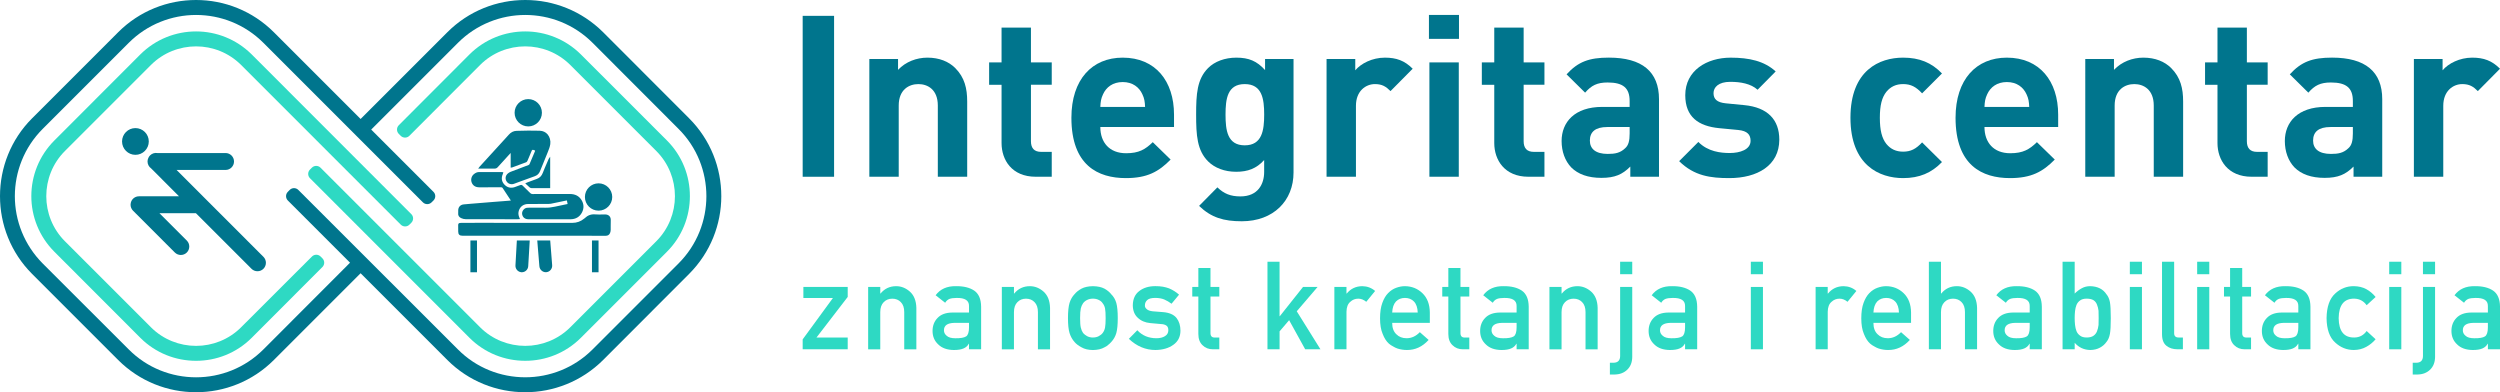 <?xml version="1.0" encoding="utf-8"?>
<!-- Generator: Adobe Illustrator 27.4.1, SVG Export Plug-In . SVG Version: 6.00 Build 0)  -->
<svg version="1.1" id="Layer_1" xmlns="http://www.w3.org/2000/svg" xmlns:xlink="http://www.w3.org/1999/xlink" x="0px" y="0px"
	 viewBox="0 0 1912.52 300.06" enable-background="new 0 0 1912.52 300.06" xml:space="preserve">
<g>
	<g>
		<g>
			<path fill="#2ED9C3" d="M614.05,259.62l23.14-31.65h-22.6v-8.45h33.91v7.64l-23.89,31.05h23.89v9h-34.45V259.62z"/>
			<path fill="#2ED9C3" d="M664.15,219.52h9.27v5.06h0.18c3.05-3.76,7.05-5.65,12-5.65c3.82,0,7.32,1.39,10.49,4.18
				c3.14,2.82,4.79,6.95,4.93,12.41v31.7h-9.27v-28.43c0-3.34-0.86-5.88-2.58-7.63c-1.69-1.78-3.87-2.67-6.54-2.67
				s-4.87,0.89-6.59,2.67c-1.75,1.75-2.63,4.29-2.63,7.63v28.43h-9.27V219.52z"/>
			<path fill="#2ED9C3" d="M741.29,262.98h-0.18c-0.86,1.62-2.19,2.82-4,3.59c-1.78,0.79-4.24,1.19-7.38,1.19
				c-5.16-0.06-9.13-1.47-11.92-4.23c-2.94-2.69-4.4-6.14-4.4-10.33c0-4.01,1.28-7.33,3.83-9.97c2.55-2.69,6.29-4.07,11.21-4.13
				h12.85v-5.03c0.06-4.21-3.1-6.26-9.48-6.14c-2.31,0-4.14,0.25-5.47,0.74c-1.39,0.59-2.49,1.57-3.29,2.95l-7.3-5.75
				c3.52-4.76,8.73-7.07,15.6-6.95c5.81-0.06,10.45,1.08,13.92,3.4c3.47,2.39,5.23,6.49,5.29,12.31v32.57h-9.27V262.98z
				 M741.29,246.99h-11.14c-5.41,0.12-8.08,2.04-8.02,5.75c0,1.63,0.7,3,2.1,4.14c1.34,1.26,3.55,1.89,6.64,1.89
				c3.89,0.06,6.64-0.41,8.25-1.43c1.45-1.01,2.18-3.31,2.18-6.9V246.99z"/>
			<path fill="#2ED9C3" d="M766.42,219.52h9.27v5.06h0.18c3.05-3.76,7.05-5.65,12-5.65c3.82,0,7.32,1.39,10.49,4.18
				c3.14,2.82,4.79,6.95,4.93,12.41v31.7h-9.27v-28.43c0-3.34-0.86-5.88-2.58-7.63c-1.69-1.78-3.87-2.67-6.54-2.67
				s-4.87,0.89-6.59,2.67c-1.75,1.75-2.63,4.29-2.63,7.63v28.43h-9.27V219.52z"/>
			<path fill="#2ED9C3" d="M817.01,243.32c0-5.03,0.4-8.9,1.2-11.6c0.83-2.64,2.1-4.86,3.83-6.67c1.28-1.59,3.06-3,5.34-4.25
				c2.25-1.19,5.15-1.81,8.68-1.87c3.65,0.06,6.6,0.69,8.86,1.89c2.23,1.25,3.94,2.68,5.16,4.27c1.83,1.81,3.14,4.02,3.9,6.66
				c0.74,2.69,1.11,6.55,1.11,11.58s-0.37,8.85-1.11,11.48c-0.77,2.64-2.08,4.92-3.91,6.85c-0.59,0.7-1.32,1.39-2.18,2.07
				c-0.77,0.77-1.76,1.43-2.98,1.98c-2.25,1.32-5.21,2-8.85,2.07c-3.53-0.06-6.42-0.75-8.67-2.07c-2.28-1.2-4.06-2.54-5.34-4.04
				c-1.72-1.93-2.99-4.21-3.83-6.85C817.41,252.17,817.01,248.34,817.01,243.32z M845.82,243.41c0-3.41-0.15-5.9-0.45-7.47
				c-0.3-1.51-0.91-2.82-1.83-3.96c-0.68-1.08-1.69-1.92-3.03-2.54c-1.28-0.65-2.77-0.97-4.46-0.97c-1.58,0-3.03,0.32-4.37,0.97
				c-1.28,0.61-2.32,1.46-3.12,2.54c-0.8,1.14-1.38,2.46-1.74,3.96c-0.36,1.57-0.54,4.03-0.54,7.38c0,3.32,0.18,5.75,0.54,7.28
				c0.35,1.57,0.93,2.95,1.74,4.15c0.8,0.92,1.84,1.73,3.12,2.44c1.34,0.68,2.79,1.01,4.37,1.01c1.69,0,3.18-0.34,4.46-1.01
				c1.34-0.71,2.35-1.52,3.03-2.44c0.92-1.2,1.53-2.58,1.83-4.15C845.67,249.06,845.82,246.66,845.82,243.41z"/>
			<path fill="#2ED9C3" d="M870.05,252.64c3.78,4.07,8.66,6.11,14.64,6.11c2.68,0,4.86-0.54,6.56-1.61c1.69-1.07,2.54-2.57,2.54-4.5
				c0-1.72-0.5-2.91-1.51-3.59c-1.04-0.7-2.42-1.09-4.15-1.15l-8.2-0.74c-3.89-0.37-7.06-1.72-9.49-4.04
				c-2.5-2.27-3.78-5.44-3.84-9.51c0.06-4.9,1.74-8.58,5.03-11.03c3.21-2.45,7.27-3.68,12.2-3.68c2.14,0,4.05,0.14,5.74,0.42
				c1.69,0.3,3.28,0.73,4.76,1.28c2.85,1.2,5.4,2.8,7.66,4.82l-5.75,6.93c-1.79-1.33-3.67-2.43-5.66-3.29
				c-1.96-0.77-4.22-1.16-6.78-1.16c-2.92,0-4.95,0.54-6.11,1.61c-1.22,1.07-1.83,2.45-1.83,4.14c-0.06,1.08,0.4,2.01,1.38,2.81
				c0.89,0.89,2.47,1.46,4.73,1.7l7.67,0.6c4.82,0.37,8.29,1.87,10.43,4.51c1.99,2.58,2.99,5.84,2.99,9.8
				c-0.06,4.63-1.88,8.2-5.47,10.72c-3.56,2.58-8.12,3.89-13.67,3.96c-7.54,0-14.32-2.85-20.34-8.54L870.05,252.64z"/>
			<path fill="#2ED9C3" d="M916.76,205.01h9.27v14.51h6.76v7.35h-6.76v27.8c-0.06,2.42,1.04,3.6,3.29,3.54h3.47v9h-4.84
				c-3.26,0-5.92-1.04-8-3.12c-2.13-1.99-3.2-4.87-3.2-8.63v-28.59h-4.65v-7.35h4.65V205.01z"/>
			<path fill="#2ED9C3" d="M969.61,200.23h9.27v41.66h0.19l17.76-22.37h11.13l-15.93,18.61l18.12,29.08h-11.67l-12.29-22.27
				l-7.3,8.54v13.73h-9.27V200.23z"/>
			<path fill="#2ED9C3" d="M1020.79,219.52h9.27v5.06h0.19c3.06-3.76,7.06-5.65,12.02-5.65c3.71,0.06,6.94,1.28,9.71,3.66
				l-6.77,8.29c-1.96-1.6-3.99-2.4-6.1-2.4c-2.38,0-4.41,0.8-6.1,2.39c-1.9,1.56-2.88,4.09-2.94,7.59v28.75h-9.27V219.52z"/>
			<path fill="#2ED9C3" d="M1065.03,246.99c0,3.83,1.07,6.75,3.2,8.73c1.99,2.02,4.6,3.03,7.84,3.03c3.77,0,7.14-1.55,10.11-4.64
				l6.72,5.93c-4.71,5.2-10.26,7.78-16.64,7.71c-2.43,0-4.8-0.37-7.12-1.1c-1.16-0.4-2.28-0.93-3.38-1.61
				c-1.16-0.58-2.24-1.3-3.25-2.16c-1.96-1.77-3.55-4.25-4.76-7.44c-1.34-3.06-2-7.05-2-11.94c0-4.71,0.58-8.64,1.74-11.76
				c1.15-3.19,2.64-5.7,4.45-7.53c1.84-1.87,3.9-3.22,6.18-4.04c2.25-0.82,4.48-1.24,6.67-1.24c5.28,0.06,9.74,1.86,13.39,5.38
				c3.71,3.58,5.59,8.52,5.65,14.79v7.89H1065.03z M1084.57,239.09c-0.12-3.72-1.08-6.54-2.9-8.45c-1.78-1.82-4.07-2.72-6.87-2.72
				c-2.8,0-5.08,0.91-6.87,2.72c-1.75,1.91-2.72,4.72-2.9,8.45H1084.57z"/>
			<path fill="#2ED9C3" d="M1108,205.01h9.27v14.51h6.76v7.35h-6.76v27.8c-0.06,2.42,1.04,3.6,3.29,3.54h3.47v9h-4.84
				c-3.26,0-5.92-1.04-8-3.12c-2.13-1.99-3.2-4.87-3.2-8.63v-28.59h-4.65v-7.35h4.65V205.01z"/>
			<path fill="#2ED9C3" d="M1160.2,262.98h-0.18c-0.86,1.62-2.19,2.82-4,3.59c-1.78,0.79-4.24,1.19-7.38,1.19
				c-5.16-0.06-9.13-1.47-11.92-4.23c-2.94-2.69-4.4-6.14-4.4-10.33c0-4.01,1.28-7.33,3.83-9.97c2.55-2.69,6.29-4.07,11.21-4.13
				h12.85v-5.03c0.06-4.21-3.1-6.26-9.48-6.14c-2.31,0-4.14,0.25-5.47,0.74c-1.39,0.59-2.49,1.57-3.29,2.95l-7.3-5.75
				c3.53-4.76,8.73-7.07,15.6-6.95c5.81-0.06,10.45,1.08,13.92,3.4c3.47,2.39,5.23,6.49,5.29,12.31v32.57h-9.27V262.98z
				 M1160.2,246.99h-11.14c-5.41,0.12-8.08,2.04-8.02,5.75c0,1.63,0.7,3,2.1,4.14c1.34,1.26,3.55,1.89,6.64,1.89
				c3.89,0.06,6.64-0.41,8.25-1.43c1.45-1.01,2.18-3.31,2.18-6.9V246.99z"/>
			<path fill="#2ED9C3" d="M1185.34,219.52h9.27v5.06h0.18c3.05-3.76,7.05-5.65,12-5.65c3.82,0,7.32,1.39,10.49,4.18
				c3.14,2.82,4.79,6.95,4.93,12.41v31.7h-9.27v-28.43c0-3.34-0.86-5.88-2.58-7.63c-1.69-1.78-3.87-2.67-6.54-2.67
				s-4.87,0.89-6.59,2.67c-1.75,1.75-2.63,4.29-2.63,7.63v28.43h-9.27V219.52z"/>
			<path fill="#2ED9C3" d="M1239.41,219.52h9.27v53.61c-0.06,4.01-1.3,7.22-3.73,9.6c-2.49,2.45-5.73,3.71-9.73,3.77h-3.64v-9h2.63
				c3.41,0,5.15-1.69,5.21-5.06V219.52z M1239.41,200.23h9.27v9.55h-9.27V200.23z"/>
			<path fill="#2ED9C3" d="M1289.08,262.98h-0.18c-0.86,1.62-2.19,2.82-4,3.59c-1.78,0.79-4.24,1.19-7.38,1.19
				c-5.16-0.06-9.13-1.47-11.92-4.23c-2.94-2.69-4.4-6.14-4.4-10.33c0-4.01,1.28-7.33,3.83-9.97c2.55-2.69,6.29-4.07,11.21-4.13
				h12.85v-5.03c0.06-4.21-3.1-6.26-9.48-6.14c-2.31,0-4.14,0.25-5.47,0.74c-1.39,0.59-2.49,1.57-3.29,2.95l-7.3-5.75
				c3.52-4.76,8.73-7.07,15.6-6.95c5.81-0.06,10.45,1.08,13.92,3.4c3.47,2.39,5.23,6.49,5.29,12.31v32.57h-9.27V262.98z
				 M1289.08,246.99h-11.14c-5.41,0.12-8.08,2.04-8.02,5.75c0,1.63,0.7,3,2.1,4.14c1.34,1.26,3.55,1.89,6.64,1.89
				c3.89,0.06,6.64-0.41,8.25-1.43c1.45-1.01,2.18-3.31,2.18-6.9V246.99z"/>
			<path fill="#2ED9C3" d="M1339.4,200.23h9.27v9.55h-9.27V200.23z M1339.4,219.52h9.27v47.69h-9.27V219.52z"/>
			<path fill="#2ED9C3" d="M1388.95,219.52h9.27v5.06h0.2c3.05-3.76,7.06-5.65,12.02-5.65c3.71,0.06,6.95,1.28,9.7,3.66l-6.77,8.29
				c-1.96-1.6-4-2.4-6.1-2.4c-2.38,0-4.41,0.8-6.1,2.39c-1.9,1.56-2.88,4.09-2.94,7.59v28.75h-9.27V219.52z"/>
			<path fill="#2ED9C3" d="M1433.18,246.99c0,3.83,1.07,6.75,3.2,8.73c1.99,2.02,4.6,3.03,7.83,3.03c3.77,0,7.14-1.55,10.11-4.64
				l6.72,5.93c-4.71,5.2-10.26,7.78-16.64,7.71c-2.43,0-4.8-0.37-7.12-1.1c-1.16-0.4-2.29-0.93-3.38-1.61
				c-1.16-0.58-2.24-1.3-3.24-2.16c-1.96-1.77-3.55-4.25-4.76-7.44c-1.34-3.06-2-7.05-2-11.94c0-4.71,0.58-8.64,1.73-11.76
				c1.16-3.19,2.64-5.7,4.45-7.53c1.84-1.87,3.9-3.22,6.18-4.04c2.25-0.82,4.48-1.24,6.67-1.24c5.28,0.06,9.74,1.86,13.39,5.38
				c3.71,3.58,5.59,8.52,5.65,14.79v7.89H1433.18z M1452.72,239.09c-0.12-3.72-1.08-6.54-2.9-8.45c-1.78-1.82-4.07-2.72-6.87-2.72
				c-2.8,0-5.09,0.91-6.87,2.72c-1.75,1.91-2.72,4.72-2.9,8.45H1452.72z"/>
			<path fill="#2ED9C3" d="M1475.6,200.23h9.27v24.34h0.18c3.05-3.76,7.05-5.65,12-5.65c3.82,0,7.32,1.39,10.49,4.18
				c3.14,2.82,4.79,6.95,4.94,12.41v31.7h-9.27v-28.43c0-3.34-0.86-5.88-2.58-7.63c-1.69-1.78-3.87-2.67-6.54-2.67
				c-2.67,0-4.87,0.89-6.59,2.67c-1.75,1.75-2.63,4.29-2.63,7.63v28.43h-9.27V200.23z"/>
			<path fill="#2ED9C3" d="M1552.74,262.98h-0.18c-0.86,1.62-2.2,2.82-4,3.59c-1.78,0.79-4.24,1.19-7.38,1.19
				c-5.16-0.06-9.13-1.47-11.92-4.23c-2.94-2.69-4.4-6.14-4.4-10.33c0-4.01,1.27-7.33,3.82-9.97c2.55-2.69,6.29-4.07,11.21-4.13
				h12.85v-5.03c0.06-4.21-3.1-6.26-9.48-6.14c-2.31,0-4.14,0.25-5.47,0.74c-1.39,0.59-2.49,1.57-3.29,2.95l-7.3-5.75
				c3.53-4.76,8.73-7.07,15.61-6.95c5.81-0.06,10.45,1.08,13.92,3.4c3.46,2.39,5.23,6.49,5.29,12.31v32.57h-9.27V262.98z
				 M1552.74,246.99h-11.14c-5.41,0.12-8.09,2.04-8.02,5.75c0,1.63,0.69,3,2.09,4.14c1.34,1.26,3.55,1.89,6.64,1.89
				c3.89,0.06,6.64-0.41,8.24-1.43c1.46-1.01,2.19-3.31,2.19-6.9V246.99z"/>
			<path fill="#2ED9C3" d="M1577.88,200.23h9.27v24.34c1.69-1.69,3.55-3.06,5.56-4.13c1.86-1.01,3.98-1.52,6.36-1.52
				c5.66,0.16,9.8,2.24,12.41,6.25c1.27,1.5,2.14,3.48,2.62,5.93c0.44,2.42,0.67,6.49,0.67,12.22c0,5.63-0.22,9.68-0.67,12.13
				c-0.48,2.57-1.35,4.61-2.62,6.11c-1.28,1.84-2.95,3.31-5.03,4.41c-2.04,1.13-4.5,1.73-7.38,1.79c-4.86-0.12-8.83-1.96-11.92-5.53
				v4.98h-9.27V200.23z M1596.27,228.47c-2.08,0-3.72,0.45-4.94,1.34c-1.28,0.89-2.21,2.06-2.81,3.5c-0.56,1.44-0.93,3.01-1.11,4.7
				c-0.18,1.69-0.27,3.46-0.27,5.3c0,1.69,0.09,3.41,0.27,5.16c0.18,1.78,0.55,3.4,1.11,4.84c0.59,1.44,1.53,2.61,2.81,3.5
				c1.21,0.92,2.86,1.38,4.94,1.38c2.2,0,3.93-0.43,5.21-1.29c1.28-0.89,2.18-2.03,2.72-3.41c0.59-1.44,0.99-3.07,1.2-4.89
				c0.06-1.72,0.09-3.49,0.09-5.3c0-1.9-0.03-3.76-0.09-5.58c-0.21-1.69-0.61-3.26-1.2-4.71c-0.53-1.44-1.44-2.58-2.72-3.41
				C1600.2,228.86,1598.47,228.47,1596.27,228.47z"/>
			<path fill="#2ED9C3" d="M1629.34,200.23h9.27v9.55h-9.27V200.23z M1629.34,219.52h9.27v47.69h-9.27V219.52z"/>
			<path fill="#2ED9C3" d="M1653.97,200.23h9.27v54.71c0,2.17,1.16,3.26,3.48,3.26h3.21v9h-4.14c-3.38,0-6.17-0.87-8.36-2.61
				c-2.31-1.77-3.47-4.74-3.47-8.92V200.23z"/>
			<path fill="#2ED9C3" d="M1680.85,200.23h9.27v9.55h-9.27V200.23z M1680.85,219.52h9.27v47.69h-9.27V219.52z"/>
			<path fill="#2ED9C3" d="M1706.04,205.01h9.27v14.51h6.77v7.35h-6.77v27.8c-0.06,2.42,1.04,3.6,3.29,3.54h3.47v9h-4.84
				c-3.26,0-5.92-1.04-8-3.12c-2.13-1.99-3.2-4.87-3.2-8.63v-28.59h-4.66v-7.35h4.66V205.01z"/>
			<path fill="#2ED9C3" d="M1758.23,262.98h-0.18c-0.86,1.62-2.2,2.82-4,3.59c-1.78,0.79-4.24,1.19-7.38,1.19
				c-5.16-0.06-9.13-1.47-11.92-4.23c-2.94-2.69-4.4-6.14-4.4-10.33c0-4.01,1.27-7.33,3.82-9.97c2.55-2.69,6.29-4.07,11.21-4.13
				h12.85v-5.03c0.06-4.21-3.1-6.26-9.48-6.14c-2.31,0-4.14,0.25-5.47,0.74c-1.39,0.59-2.49,1.57-3.29,2.95l-7.3-5.75
				c3.53-4.76,8.73-7.07,15.61-6.95c5.81-0.06,10.45,1.08,13.92,3.4c3.46,2.39,5.23,6.49,5.29,12.31v32.57h-9.27V262.98z
				 M1758.23,246.99h-11.14c-5.41,0.12-8.09,2.04-8.02,5.75c0,1.63,0.69,3,2.09,4.14c1.34,1.26,3.55,1.89,6.64,1.89
				c3.89,0.06,6.64-0.41,8.24-1.43c1.46-1.01,2.19-3.31,2.19-6.9V246.99z"/>
			<path fill="#2ED9C3" d="M1817.36,259.53c-2.02,2.38-4.39,4.31-7.12,5.8c-2.73,1.55-5.89,2.36-9.48,2.42
				c-5.45,0-10.23-1.91-14.35-5.74c-4.26-3.83-6.45-10.03-6.57-18.61c0.12-8.66,2.31-14.94,6.58-18.83
				c4.12-3.83,8.91-5.71,14.36-5.65c3.59,0.06,6.75,0.82,9.47,2.29c2.72,1.5,5.1,3.5,7.11,6l-6.85,6.28
				c-2.34-3.23-5.47-4.9-9.39-5.02c-7.89-0.12-11.9,4.86-12.02,14.93c0.12,10.02,4.12,14.95,12.02,14.8
				c3.91-0.06,7.05-1.72,9.39-4.98L1817.36,259.53z"/>
			<path fill="#2ED9C3" d="M1827.76,200.23h9.27v9.55h-9.27V200.23z M1827.76,219.52h9.27v47.69h-9.27V219.52z"/>
			<path fill="#2ED9C3" d="M1853.58,219.52h9.27v53.61c-0.06,4.01-1.3,7.22-3.73,9.6c-2.49,2.45-5.73,3.71-9.73,3.77h-3.64v-9h2.63
				c3.42,0,5.15-1.69,5.21-5.06V219.52z M1853.58,200.23h9.27v9.55h-9.27V200.23z"/>
			<path fill="#2ED9C3" d="M1903.25,262.98h-0.18c-0.86,1.62-2.2,2.82-4,3.59c-1.78,0.79-4.24,1.19-7.38,1.19
				c-5.16-0.06-9.13-1.47-11.92-4.23c-2.94-2.69-4.4-6.14-4.4-10.33c0-4.01,1.27-7.33,3.82-9.97c2.55-2.69,6.29-4.07,11.21-4.13
				h12.85v-5.03c0.06-4.21-3.1-6.26-9.48-6.14c-2.31,0-4.14,0.25-5.47,0.74c-1.39,0.59-2.49,1.57-3.29,2.95l-7.3-5.75
				c3.53-4.76,8.73-7.07,15.61-6.95c5.81-0.06,10.45,1.08,13.92,3.4c3.46,2.39,5.23,6.49,5.29,12.31v32.57h-9.27V262.98z
				 M1903.25,246.99h-11.14c-5.41,0.12-8.09,2.04-8.02,5.75c0,1.63,0.69,3,2.09,4.14c1.34,1.26,3.55,1.89,6.64,1.89
				c3.89,0.06,6.64-0.41,8.24-1.43c1.46-1.01,2.19-3.31,2.19-6.9V246.99z"/>
		</g>
		<g>
			<path fill="#00758D" d="M614.05,135.21V12.12h24.03v123.1H614.05z"/>
			<path fill="#00758D" d="M717.44,135.21V80.75c0-12.27-7.78-16.42-14.87-16.42s-15.04,4.15-15.04,16.42v54.46h-22.48V45.14h21.96
				v8.3c5.88-6.23,14.18-9.34,22.48-9.34c8.99,0,16.25,2.94,21.26,7.95c7.26,7.26,9.16,15.74,9.16,25.59v57.57H717.44z"/>
			<path fill="#00758D" d="M792.31,135.21c-18.33,0-26.11-12.97-26.11-25.76v-44.6h-9.51V47.73h9.51V21.1h22.48v26.62h15.91v17.12
				h-15.91v43.22c0,5.18,2.42,8.12,7.78,8.12h8.13v19.02H792.31z"/>
			<path fill="#00758D" d="M841.76,97.18c0,11.76,6.92,20.05,19.71,20.05c9.85,0,14.7-2.94,20.4-8.47l13.66,13.31
				c-9.16,9.34-17.98,14.18-34.23,14.18c-21.27,0-41.67-9.68-41.67-46.16c0-29.39,15.91-45.99,39.25-45.99
				c25.07,0,39.25,17.98,39.25,43.57v9.51H841.76z M873.92,72.11c-2.42-5.36-7.43-9.34-15.04-9.34s-12.62,3.98-15.04,9.34
				c-1.56,3.29-1.9,5.7-2.08,9.68h34.23C875.82,77.81,875.48,75.39,873.92,72.11z"/>
			<path fill="#00758D" d="M949.99,169.27c-13.83,0-23.34-2.77-32.68-11.76l14-14.18c5.01,4.84,10.03,6.92,17.63,6.92
				c13.48,0,18.15-9.51,18.15-18.67v-9.16c-5.88,6.57-12.62,8.99-21.44,8.99c-8.82,0-16.42-2.94-21.44-7.95
				c-8.47-8.47-9.16-20.06-9.16-35.79s0.69-27.14,9.16-35.62c5.01-5.01,12.79-7.95,21.61-7.95c9.51,0,15.73,2.59,21.96,9.51v-8.47
				h21.78v86.79C989.59,153.54,974.2,169.27,949.99,169.27z M952.24,64.33c-13.31,0-14.7,11.41-14.7,23.34s1.38,23.51,14.7,23.51
				c13.31,0,14.87-11.58,14.87-23.51S965.55,64.33,952.24,64.33z"/>
			<path fill="#00758D" d="M1063.76,69.69c-3.46-3.46-6.4-5.36-11.93-5.36c-6.92,0-14.52,5.18-14.52,16.6v54.29h-22.48V45.14h21.96
				v8.64c4.32-5.18,12.97-9.68,22.65-9.68c8.82,0,15.04,2.25,21.27,8.47L1063.76,69.69z"/>
			<path fill="#00758D" d="M1093.15,29.75V11.42h22.99v18.33H1093.15z M1093.5,135.21V47.73h22.48v87.48H1093.5z"/>
			<path fill="#00758D" d="M1169.23,135.21c-18.33,0-26.11-12.97-26.11-25.76v-44.6h-9.51V47.73h9.51V21.1h22.48v26.62h15.91v17.12
				h-15.91v43.22c0,5.18,2.42,8.12,7.78,8.12h8.13v19.02H1169.23z"/>
			<path fill="#00758D" d="M1247.2,135.21v-7.78c-6.05,6.05-11.76,8.64-22.13,8.64c-10.2,0-17.81-2.77-23-7.95
				c-4.84-5.01-7.43-12.27-7.43-20.23c0-14.35,9.86-26.11,31.12-26.11h20.92v-4.5c0-9.85-4.84-14.18-16.77-14.18
				c-8.13,0-12.45,2.25-17.29,7.78l-14.18-14c8.82-9.68,17.29-12.8,32.33-12.8c25.42,0,38.38,10.72,38.38,31.81v59.3H1247.2z
				 M1246.69,97.18h-17.12c-8.99,0-13.31,3.63-13.31,10.37c0,6.22,4.32,10.2,13.66,10.2c5.53,0,9.51-0.69,13.31-4.32
				c2.59-2.25,3.46-5.7,3.46-11.41V97.18z"/>
			<path fill="#00758D" d="M1322.94,136.25c-14.18,0-26.8-1.55-38.38-12.96l14.7-14.7c7.26,7.43,17.12,8.47,24.03,8.47
				c7.78,0,15.91-2.59,15.91-9.33c0-4.5-2.25-7.61-9.51-8.3l-14.52-1.38c-15.91-1.56-25.93-8.64-25.93-25.24
				c0-18.84,16.42-28.7,34.75-28.7c14.18,0,25.76,2.59,34.41,10.55l-13.83,14c-5.19-4.67-12.97-6.05-20.92-6.05
				c-8.99,0-12.79,4.15-12.79,8.65c0,4.49,2.59,7.09,9.34,7.78l14.18,1.38c17.81,1.73,26.8,11.06,26.8,26.45
				C1361.14,126.74,1344.2,136.25,1322.94,136.25z"/>
			<path fill="#00758D" d="M1455.89,136.25c-17.98,0-40.28-9.68-40.28-46.16s22.3-45.99,40.28-45.99c12.45,0,21.78,3.8,29.74,12.11
				l-15.21,15.21c-4.67-5.02-8.65-7.09-14.52-7.09c-5.36,0-9.51,1.9-12.79,5.88c-3.46,4.33-5.01,10.37-5.01,19.88
				c0,9.51,1.55,15.73,5.01,20.05c3.29,3.98,7.43,5.88,12.79,5.88c5.88,0,9.86-2.08,14.52-7.09l15.21,15.04
				C1477.68,132.27,1468.34,136.25,1455.89,136.25z"/>
			<path fill="#00758D" d="M1518.14,97.18c0,11.76,6.92,20.05,19.71,20.05c9.85,0,14.7-2.94,20.4-8.47l13.66,13.31
				c-9.16,9.34-17.98,14.18-34.23,14.18c-21.27,0-41.67-9.68-41.67-46.16c0-29.39,15.91-45.99,39.25-45.99
				c25.07,0,39.25,17.98,39.25,43.57v9.51H1518.14z M1550.3,72.11c-2.42-5.36-7.43-9.34-15.04-9.34s-12.62,3.98-15.04,9.34
				c-1.56,3.29-1.9,5.7-2.08,9.68h34.23C1552.2,77.81,1551.85,75.39,1550.3,72.11z"/>
			<path fill="#00758D" d="M1647.64,135.21V80.75c0-12.27-7.78-16.42-14.87-16.42c-7.09,0-15.04,4.15-15.04,16.42v54.46h-22.48
				V45.14h21.96v8.3c5.88-6.23,14.18-9.34,22.48-9.34c8.99,0,16.25,2.94,21.26,7.95c7.26,7.26,9.16,15.74,9.16,25.59v57.57H1647.64z
				"/>
			<path fill="#00758D" d="M1722.5,135.21c-18.33,0-26.11-12.97-26.11-25.76v-44.6h-9.51V47.73h9.51V21.1h22.48v26.62h15.91v17.12
				h-15.91v43.22c0,5.18,2.42,8.12,7.78,8.12h8.13v19.02H1722.5z"/>
			<path fill="#00758D" d="M1800.48,135.21v-7.78c-6.05,6.05-11.76,8.64-22.13,8.64c-10.2,0-17.81-2.77-23-7.95
				c-4.84-5.01-7.43-12.27-7.43-20.23c0-14.35,9.86-26.11,31.12-26.11h20.92v-4.5c0-9.85-4.84-14.18-16.77-14.18
				c-8.12,0-12.45,2.25-17.29,7.78l-14.18-14c8.82-9.68,17.29-12.8,32.33-12.8c25.42,0,38.38,10.72,38.38,31.81v59.3H1800.48z
				 M1799.96,97.18h-17.12c-8.99,0-13.31,3.63-13.31,10.37c0,6.22,4.32,10.2,13.66,10.2c5.53,0,9.51-0.69,13.31-4.32
				c2.59-2.25,3.46-5.7,3.46-11.41V97.18z"/>
			<path fill="#00758D" d="M1895.57,69.69c-3.46-3.46-6.4-5.36-11.93-5.36c-6.92,0-14.52,5.18-14.52,16.6v54.29h-22.48V45.14h21.96
				v8.64c4.32-5.18,12.97-9.68,22.65-9.68c8.82,0,15.04,2.25,21.27,8.47L1895.57,69.69z"/>
		</g>
	</g>
	<g>
		<path fill="#00758D" d="M369.92,128.98l-4.11,0l0.78-1.04c0.15-0.2,0.27-0.36,0.4-0.51l20.04-21.95c0.73-0.8,1.46-1.59,2.18-2.41
			c1.64-1.88,3.67-2.9,5.86-2.96c6.35-0.18,12.08-0.3,17.82-0.1c2.48,0.09,4.57,1.07,6.05,2.82c1.64,1.95,2.4,4.73,2.03,7.42
			c-0.28,2.05-1.08,4.05-1.86,5.98l-0.38,0.94c-1.01,2.57-2.09,5.16-3.12,7.67c-0.85,2.06-1.7,4.11-2.53,6.18
			c-0.77,1.91-2.08,3.13-4.13,3.84c-3.73,1.29-7.5,2.69-11.15,4.04c-1.52,0.56-3.04,1.13-4.56,1.69c-0.61,0.23-1.23,0.33-1.83,0.33
			c-1.63,0-3.1-0.81-3.96-2.27c-1.2-2.04-0.75-4.45,1.12-5.99c0.63-0.52,1.34-0.94,2.04-1.21c2.3-0.88,4.6-1.75,6.9-2.62
			c2.3-0.87,4.6-1.73,6.89-2.62c0.26-0.1,0.57-0.39,0.68-0.65c0.65-1.52,1.29-3.04,1.93-4.56c0.74-1.76,1.47-3.52,2.23-5.26
			c0.16-0.36,0.13-0.48,0.12-0.5c-0.02-0.05-0.13-0.14-0.49-0.28c-1.72-0.62-1.72-0.62-2.43,1.07c-0.33,0.79-0.66,1.58-0.99,2.38
			c-0.63,1.53-1.27,3.06-1.93,4.57c-0.18,0.42-0.57,0.98-1.08,1.17c-2.95,1.12-5.91,2.21-8.88,3.29l-1.72,0.63
			c-0.13,0.05-0.25,0.06-0.4,0.08l-0.78,0.11v-11.22c-0.09,0.09-0.17,0.17-0.25,0.25l-1.63,1.78c-2.68,2.94-5.37,5.87-8.03,8.83
			c-0.71,0.79-1.46,1.07-2.47,1.1C375.53,128.96,372.81,128.97,369.92,128.98z M419.72,121.61c-0.44,1.03-0.89,2.06-1.33,3.09
			c-1.08,2.48-2.19,5.05-3.18,7.62c-0.88,2.3-2.31,3.74-4.51,4.54c-2.39,0.87-4.78,1.75-7.16,2.64c-0.19,0.07-0.37,0.16-0.64,0.29
			l-1.09,0.52l0.47,0.43c0.3,0.27,0.58,0.52,0.86,0.76c0.59,0.52,1.15,1.01,1.65,1.53c0.6,0.62,1.24,0.9,2.11,0.9
			c0.01,0,0.02,0,0.03,0c3.07-0.03,6.13-0.02,9.2-0.02l4.76,0v-24.02l-0.95,1.4C419.84,121.4,419.77,121.49,419.72,121.61
			L419.72,121.61z M404.12,96.71c5.76,0,10.45-4.69,10.45-10.45c0-5.76-4.69-10.45-10.45-10.45s-10.45,4.69-10.45,10.45
			C393.66,92.02,398.35,96.71,404.12,96.71z M352.69,166.82c1.16,0.55,2.43,0.86,3.57,0.86c11.03,0.05,22.24,0.04,33.09,0.04l6.62,0
			c0.25,0,0.51-0.02,0.8-0.04l1.03-0.07l-0.4-0.96c-0.12-0.29-0.22-0.52-0.31-0.76c-0.62-1.63-0.67-3.26-0.14-4.84
			c1.06-3.15,3.65-4.97,7.1-5c3.08-0.02,6.16-0.02,9.23-0.02c2.02,0,4.04,0,6.06,0c0.81,0,1.47-0.06,2.06-0.17
			c1.86-0.37,3.72-0.76,5.57-1.15l6.69-1.4l0.57,2.76l-2.68,0.55c-2.35,0.48-4.63,0.95-6.91,1.46c-2.65,0.59-5.05,0.86-7.36,0.81
			c-3.05-0.06-6.16-0.05-9.16-0.03c-1.1,0-2.21,0.01-3.31,0.01c-0.52,0-1.13,0.01-1.73,0.09c-1.06,0.14-2.08,0.76-2.78,1.7
			c-0.72,0.95-1.03,2.12-0.86,3.19c0.38,2.42,2.17,3.88,4.77,3.88c4.28,0.01,8.56,0,12.85,0.01l5.59,0l4.24,0.01
			c1.42,0,2.83,0.01,4.25,0.01c1.78,0,3.56,0,5.34-0.02c3.97-0.04,6.98-1.83,8.73-5.19c1.68-3.23,1.52-6.58-0.45-9.68
			c-1.88-2.96-4.84-4.46-8.81-4.46c-0.01,0-0.02,0-0.02,0c-4,0.01-8,0.01-12,0.01c-5.5,0-11,0-16.5,0.02c0,0-0.01,0-0.01,0
			c-0.74,0-1.26-0.22-1.8-0.76c-0.96-0.97-1.94-1.92-2.92-2.87c-0.95-0.92-1.9-1.85-2.83-2.78c-0.59-0.59-1.16-0.72-1.92-0.42
			c-1.35,0.53-2.8,1.09-4.29,1.57c-3.09,0.98-5.77,0.25-7.93-2.15c-1.99-2.21-2.36-4.85-1.09-7.85c0.08-0.2,0.14-0.41,0.2-0.63
			l0.22-0.79l-0.78-0.08c-0.17-0.02-0.29-0.04-0.42-0.04l-5.1,0c-4.03,0-8.05,0.01-12.08-0.03c-0.02,0-0.03,0-0.05,0
			c-1.54,0-2.89,0.56-4.26,1.76c-1.7,1.49-2.33,3.94-1.57,6.1c0.86,2.46,2.91,3.81,5.76,3.82c5.63,0.02,11.25,0.02,16.87-0.01
			c0,0,0.01,0,0.01,0c0.55,0,0.83,0.14,1.1,0.56c1.32,2.02,2.65,4.04,3.98,6.05l2.18,3.3c0.04,0.06,0.07,0.13,0.11,0.2l-0.14,0.02
			c-0.45,0.05-0.86,0.1-1.27,0.13l-5.37,0.42c-2.14,0.17-4.29,0.33-6.43,0.5c-4.87,0.39-9.74,0.79-14.61,1.19l-2.11,0.17
			c-2.01,0.16-4.1,0.32-6.14,0.54c-2.59,0.27-4.2,2.06-4.2,4.65c0,0.22,0.01,0.45,0.01,0.67c0.01,0.48,0.03,0.93-0.02,1.37
			C350.31,164.71,351.08,166.06,352.69,166.82z M457.91,161.15c5.76,0,10.45-4.69,10.45-10.45c0-5.76-4.69-10.45-10.45-10.45
			c-5.76,0-10.45,4.69-10.45,10.45C447.45,156.46,452.14,161.15,457.91,161.15z M466.16,165.26c-0.79-0.82-2.01-1.25-3.39-1.22
			l-1.51,0.03c-1.97,0.05-4.01,0.09-5.99-0.07c-3.06-0.26-5.63,0.69-7.92,2.88c-0.08,0.07-0.16,0.14-0.3,0.25
			c-2.74,2.27-5.77,3.37-9.28,3.37c-0.01,0-0.03,0-0.04,0c-22.29-0.06-44.95-0.05-66.87-0.04l-17.36,0.01c-0.6,0-1.2,0.05-1.71,0.11
			c-0.61,0.06-1.32,0.39-1.29,1.56c0.03,1.16,0.03,2.32,0.02,3.48l0,1.43c0,2.3,1,3.29,3.34,3.29l66.12,0
			c14.49,0,28.97,0,43.46,0.02c0,0,0,0,0.01,0c1.56,0,2.65-0.71,3.24-2.11c0.3-0.71,0.47-1.55,0.49-2.38c0.02-1.02,0.01-2.04,0-3.06
			c-0.01-1.4-0.03-2.84,0.05-4.25C467.31,167.2,466.94,166.06,466.16,165.26z M452.86,183.97h5.03v24.33h-5.03V183.97z
			 M394.33,203.01c-0.18,2.72,1.89,5.08,4.6,5.26c0.08,0,0.17,0.01,0.25,0.01c1.22,0,2.38-0.45,3.3-1.28
			c0.98-0.89,1.55-2.1,1.62-3.41l1.16-19.61h-9.86L394.33,203.01z M411.01,183.97l1.62,19.7c0.11,1.33,0.73,2.54,1.75,3.4
			c0.9,0.76,2,1.17,3.15,1.17c0.13,0,0.27-0.01,0.41-0.02c2.68-0.22,4.69-2.62,4.47-5.35l-1.49-18.9H411.01z M359.87,208.31h5.03
			v-24.33h-5.03V208.31z"/>
		<path fill="#2ED9C3" d="M285.31,150.56L285.31,150.56c12.84,12.84,21.3,21.3,21.3,21.3c1.82,1.82,4.79,1.82,6.6,0l1.45-1.45
			c1.82-1.82,1.82-4.79,0-6.6c0,0-8.64-8.64-21.74-21.75l0,0c-32.6-32.61-65.5-65.53-100.37-100.44
			c-11.75-11.67-27.15-17.58-42.55-17.58c-15.48,0-30.89,5.91-42.63,17.58l-65.74,65.81c-11.75,11.75-17.66,27.15-17.66,42.64
			c0,15.4,5.91,30.81,17.66,42.55l65.74,65.82c11.75,11.74,27.15,17.58,42.63,17.58c15.4,0,30.81-5.84,42.55-17.58l46.48-46.54l0,0
			l7.64-7.65c1.81-1.82,1.81-4.79,0-6.6l-1.41-1.41c-1.82-1.82-4.79-1.82-6.6,0l-8.1,8.09l0,0l-46.09,46.03
			c-9.49,9.49-22.02,14.24-34.46,14.24c-12.53,0-25.05-4.75-34.54-14.24l-65.82-65.82c-9.49-9.49-14.24-22.01-14.24-34.46
			c0-12.53,4.75-25.05,14.24-34.54l65.82-65.82c9.49-9.49,22.02-14.24,34.54-14.24c12.45,0,24.97,4.75,34.46,14.24
			C218.46,83.72,251.92,117.18,285.31,150.56z"/>
		<path fill="#2ED9C3" d="M510.19,107.43l-65.82-65.81c-11.75-11.67-27.15-17.58-42.56-17.58c-15.48,0-30.88,5.91-42.63,17.58
			L315.07,85.8l0,0l-2.61,2.61l-1.43,1.43l0,0l-5.96,5.97c-1.81,1.82-1.81,4.79,0,6.6l1.49,1.49c1.82,1.82,4.78,1.81,6.6,0
			l6.43-6.44l0,0l47.68-47.75c9.49-9.49,22.02-14.24,34.54-14.24c12.45,0,24.97,4.75,34.46,14.24l65.82,65.82
			c9.49,9.49,14.24,22.01,14.24,34.54c0,12.45-4.75,24.97-14.24,34.46l-65.82,65.82c-9.49,9.49-22.01,14.24-34.46,14.24
			c-12.52,0-25.05-4.75-34.54-14.24c-39.29-39.29-78.14-78.14-117.27-117.27v0c-3.07-3.07-4.81-4.81-4.81-4.81
			c-1.82-1.82-4.79-1.82-6.6,0l-1.46,1.46c-1.82,1.82-1.82,4.79,0,6.6c0,0,2.75,2.75,7.49,7.49l0,0
			c38.22,38.21,76.26,76.26,114.56,114.61c11.75,11.74,27.15,17.58,42.63,17.58c15.41,0,30.81-5.84,42.56-17.58l65.82-65.82
			c11.75-11.75,17.58-27.15,17.58-42.55C527.78,134.59,521.94,119.19,510.19,107.43z"/>
		<path fill="#00758D" d="M527.15,90.48l-65.74-65.82C444.92,8.25,423.37,0,401.82,0c-21.63,0-43.18,8.25-59.59,24.66
			c-22.1,22.17-44.27,44.27-66.36,66.36l-66.36-66.36C193.09,8.25,171.54,0,149.99,0c-21.63,0-43.18,8.25-59.59,24.66L24.58,90.48
			C8.17,106.89,0,128.44,0,150.07c0,21.55,8.17,43.1,24.58,59.51L90.4,275.4c16.42,16.41,37.96,24.66,59.59,24.66
			c21.55,0,43.1-8.25,59.51-24.66c22.17-22.1,44.27-44.19,66.36-66.36l66.36,66.36c16.41,16.41,37.96,24.66,59.59,24.66
			c21.55,0,43.1-8.25,59.59-24.66l65.74-65.82c16.41-16.42,24.66-37.96,24.66-59.51C551.81,128.44,543.57,106.89,527.15,90.48z
			 M519.06,201.57l-65.74,65.74c-14.24,14.23-32.91,21.32-51.5,21.32c-18.67,0-37.34-7.08-51.5-21.32
			c-37.43-37.43-74.92-74.86-112.36-112.29l0,0c-6.1-6.1-9.75-9.74-9.75-9.74c-1.82-1.81-4.78-1.81-6.59,0.02l-1.44,1.46
			c-1.81,1.82-1.8,4.8,0.02,6.62l5.33,5.33l42.25,42.25c-22.09,22.17-44.19,44.27-66.28,66.36c-14.24,14.23-32.91,21.32-51.5,21.32
			c-18.67,0-37.34-7.08-51.5-21.32l-65.82-65.74c-14.16-14.24-21.32-32.91-21.32-51.5c0-18.67,7.16-37.35,21.32-51.5l65.82-65.82
			c14.16-14.16,32.83-21.32,51.5-21.32c18.59,0,37.26,7.08,51.5,21.32l111.31,111.31l7.41,7.41l3.31,3.31
			c1.82,1.82,4.79,1.82,6.62,0.02l1.46-1.44c1.82-1.81,1.83-4.77,0.02-6.59l-2.27-2.27l0,0l-2.48-2.48l-6.01-6.01l0,0l-36.9-36.9
			c22.09-22.17,44.19-44.27,66.36-66.36c14.16-14.16,32.83-21.32,51.5-21.32c18.6,0,37.27,7.08,51.5,21.32l65.74,65.82
			c14.24,14.16,21.32,32.83,21.32,51.5C540.38,168.66,533.3,187.33,519.06,201.57z"/>
		<path fill="#00758D" d="M103.6,97.99c5.64,0,10.23,4.59,10.23,10.23c0,5.64-4.59,10.23-10.23,10.23
			c-5.64,0-10.23-4.59-10.23-10.23C93.37,102.58,97.96,97.99,103.6,97.99z M101.77,152.05c0.86-0.86,1.96-1.46,3.14-1.72l0.15-0.04
			c0.43-0.09,0.86-0.13,1.29-0.13h30.58l-21.29-21.32c-1.74-1.22-2.78-3.2-2.78-5.3c0-0.95,0.22-1.89,0.65-2.78
			c0.33-0.73,0.77-1.37,1.29-1.89c1.47-1.46,3.55-2.13,5.46-1.8h52.29c3.57,0,6.47,2.9,6.47,6.47c0,3.57-2.9,6.47-6.47,6.47h-37.48
			l66.46,66.46c2.52,2.52,2.52,6.62,0,9.14c-1.22,1.22-2.84,1.89-4.57,1.89c-1.73,0-3.36-0.67-4.57-1.89l-42.53-42.52h-27.9
			l20.94,20.94c2.52,2.52,2.52,6.62,0,9.14c-2.52,2.52-6.62,2.52-9.15,0l-31.98-31.98c-0.51-0.51-0.92-1.11-1.27-1.85
			c-0.04-0.07-0.08-0.15-0.12-0.23c-0.1-0.25-0.18-0.51-0.28-0.88c-0.04-0.11-0.07-0.22-0.1-0.34c-0.07-0.35-0.11-0.72-0.11-1.07
			l-0.01-0.31c0.01-0.39,0.05-0.79,0.16-1.3C100.32,154.01,100.91,152.91,101.77,152.05z M100.61,156.54L100.61,156.54
			L100.61,156.54L100.61,156.54z"/>
	</g>
</g>
</svg>
